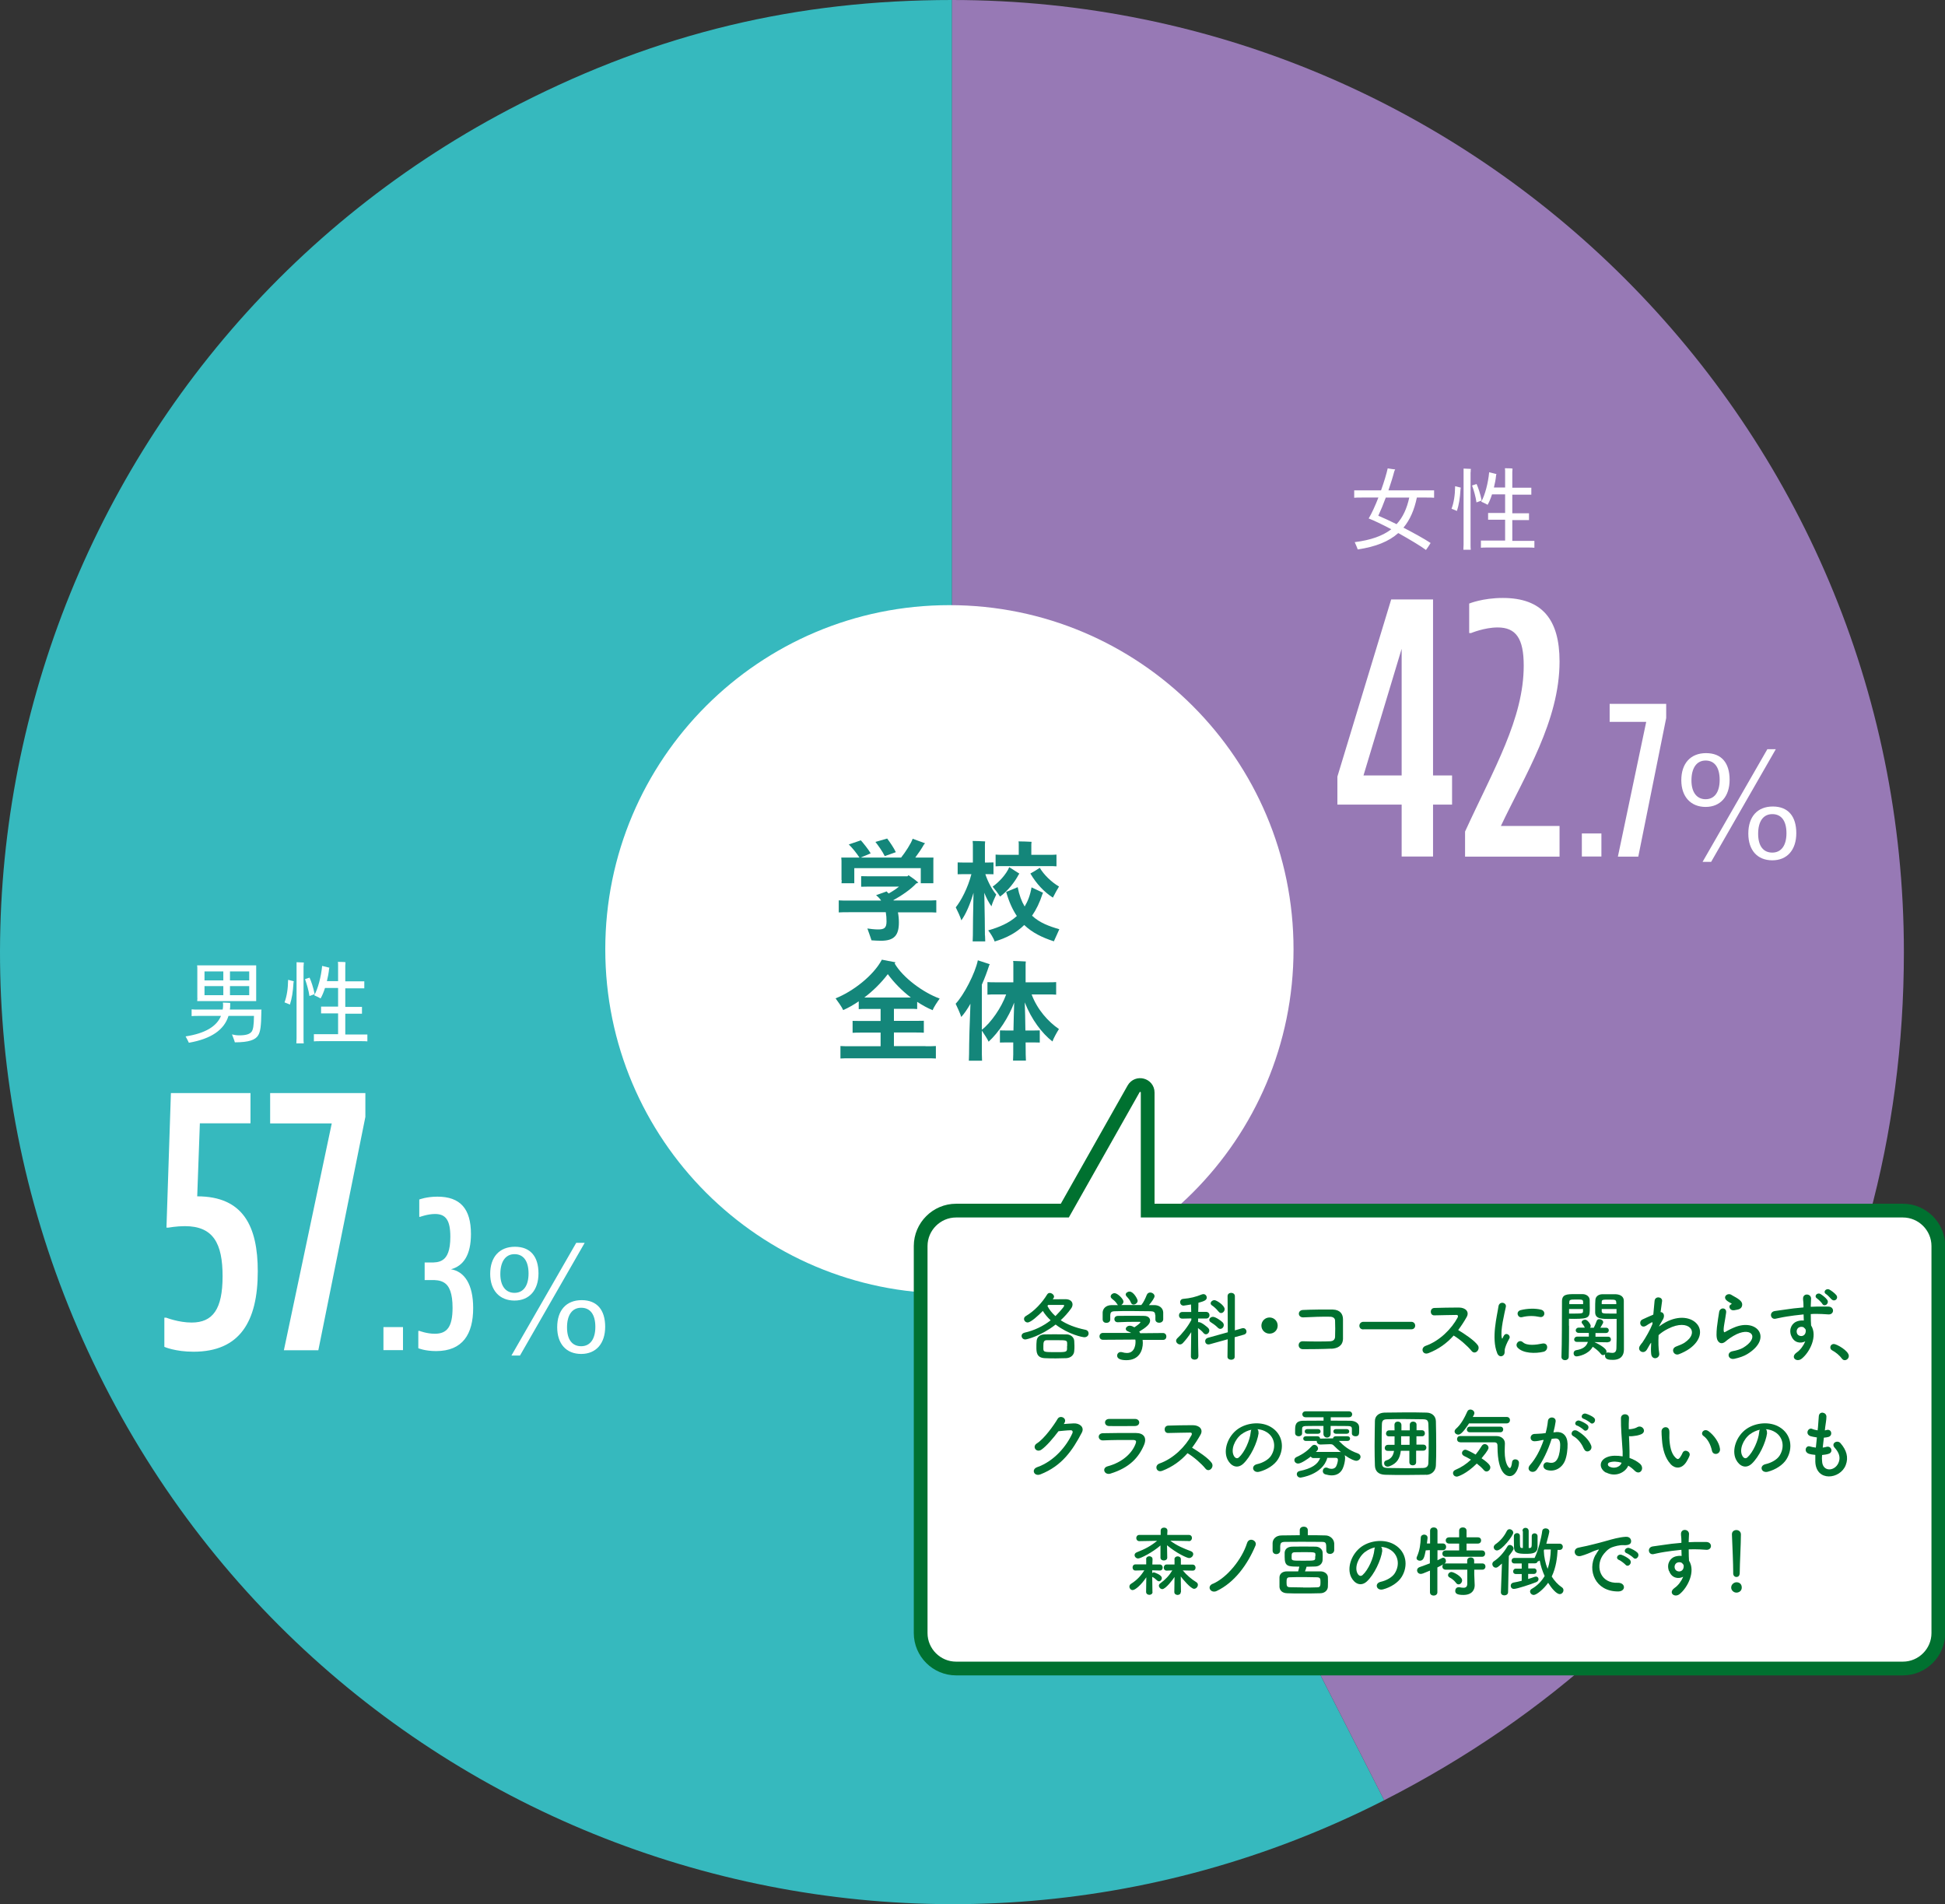<?xml version="1.0" encoding="UTF-8"?><svg xmlns="http://www.w3.org/2000/svg" viewBox="0 0 184.03 180.14"><rect x="0" y="0" width="184.03" height="180.14" fill="#333333" stroke="none"/><defs><style>.d{fill:#f7efe8;}.e{fill:#007130;}.f{fill:#fff;}.g{fill:#9779b5;}.h{fill:#14867a;}.i{fill:#36b9be;}.j{fill:none;stroke:#007130;stroke-width:1.3px;}</style></defs><g id="a"/><g id="b"><g id="c"><g><path class="i" d="M90.08,90.06l40.89,80.25c-44.32,22.58-98.55,4.96-121.13-39.36C-12.75,86.63,4.88,32.4,49.19,9.82,62.31,3.13,75.36,0,90.08,0V90.06Z"/><path class="g" d="M90.08,90.06V0c49.74,0,90.06,40.32,90.06,90.06,0,35.02-17.97,64.35-49.17,80.25l-40.89-80.25Z"/><path class="d" d="M121.31,90.06c0,17.57-14.24,31.81-31.81,31.81s-31.8-14.24-31.8-31.81,14.24-31.8,31.8-31.8,31.81,14.24,31.81,31.8"/><path class="h" d="M88.18,83.26v.81c-.25-.01-.52-.01-.87-.01h-2.91c.09,.38,.15,.8,.15,1.23,0,1.17-.36,1.58-1.42,1.58-.3,0-.72-.02-.97-.03-.04-.15-.19-.54-.29-.81,.24,.03,.7,.08,1.08,.08,.54,0,.78-.1,.78-.89,0-.4-.03-.81-.12-1.17h-3.61c-.35,0-.62,0-.87,.01v-.81c.25,.02,.52,.02,.87,.02h3.3c-.13-.24-.31-.46-.54-.64l.69-.32,.03,.05c.07,.07,.14,.14,.21,.23,.53-.25,1.02-.58,1.43-.93h-3.41c-.21,0-.37,0-.55,.01v-.72c.18,0,.34,0,.55,0h3.93s.05-.06,.08-.09c.15,.09,.44,.31,.69,.53-.04,.02-.1,.04-.17,.06-.53,.61-1.44,1.21-2.21,1.64l.09,.19h3.2c.35,0,.62,0,.87-.02m-8.75-2.06v-1.67c0-.1-.01-.2-.02-.28h5.63c.41-.49,.98-1.37,1.11-1.8l.83,.31s-.09,.08-.11,.11c-.2,.38-.56,.92-.89,1.38h1.91c-.01,.09-.01,.18-.01,.28v1.95h-.83v-1.51h-6.8v1.51h-.84c.01-.07,.02-.17,.02-.28m.82-3.3l.78-.29c.26,.29,.7,.83,.96,1.25-.2,.1-.52,.24-.7,.32-.3-.46-.67-.93-1.03-1.28m3.3,1.12c-.2-.44-.59-1-.86-1.34l.77-.24c.24,.31,.62,.89,.81,1.3-.2,.08-.53,.21-.71,.28"/><path class="h" d="M92.69,86.47c0,.17,.01,.33,.02,.49h-.83c.01-.14,.02-.33,.02-.49,0-.58,.02-3.09,.05-4.77-.36,1.34-.87,2.52-1.38,3.21-.07-.21-.27-.61-.41-.87,.56-.66,1.27-2.11,1.61-3.5h-.97c-.16,0-.3,0-.45,.01v-.8c.16,0,.3,0,.45,0h1.1v-1.84c0-.05-.01-.21-.02-.29,.18,0,.66,.02,.83,.03-.01,.07-.02,.19-.02,.26v1.84h.49c.17,0,.3,0,.46,0v.8c-.15-.01-.29-.01-.46-.01h-.44c.28,.89,.76,1.76,1.14,2.19-.11,.23-.28,.59-.33,.8-.31-.39-.63-1.01-.89-1.75,.02,1.68,.04,4.12,.04,4.69m7.14-.33c-.11,.22-.28,.58-.37,.78-1.16-.34-2.13-.84-2.92-1.69-.77,.81-1.73,1.36-2.92,1.71-.08-.23-.29-.53-.43-.7,1.15-.35,2.13-.84,2.88-1.6-.43-.61-.79-1.38-1.07-2.33,.18-.07,.54-.24,.78-.34,.19,.83,.47,1.5,.81,2.04,.37-.55,.65-1.21,.83-2.02l.79,.38s-.04,.05-.05,.07c-.28,.85-.64,1.57-1.09,2.18,.77,.82,1.74,1.25,2.78,1.52m-5.65-3.47c-.16-.23-.38-.51-.53-.66,.59-.4,1.29-1.17,1.61-1.93l.7,.45s-.05,.06-.07,.1c-.34,.67-1.03,1.58-1.72,2.04m.31-2.87c-.24,0-.43,0-.63,.01v-.77c.2,.02,.39,.02,.63,.02h1.68v-1.13s-.01-.19-.02-.27c.19,0,.68,.02,.87,.04-.01,.06-.02,.18-.02,.24v1.12h1.94c.24,0,.41,0,.61-.02v.77c-.18-.01-.37-.01-.61-.01h-4.45Zm5.2,2.21c-.1,.17-.28,.49-.43,.73-.71-.48-1.51-1.31-2.06-2.22,.13-.07,.44-.27,.65-.4,.42,.71,1.17,1.49,1.83,1.89"/><path class="h" d="M79.29,97.12c-.1-.21-.35-.56-.52-.79,1.63-.67,3.64-2.22,4.51-3.78,.27,.05,.61,.11,.91,.18l-.07,.09c.87,1.42,2.8,2.91,4.41,3.54-.16,.23-.4,.57-.49,.76-1.67-.71-3.33-2.11-4.38-3.59-1.1,1.52-2.79,2.88-4.38,3.59m8.05,3.82c.35,0,.62,0,.87-.02v.84c-.25-.02-.52-.02-.87-.02h-7.25c-.35,0-.62,0-.87,.02v-.84c.25,.02,.52,.02,.87,.02h3.1v-1.65h-2.12c-.27,0-.48,0-.69,.02v-.81c.22,.01,.42,.01,.69,.01h2.12v-1.46h-1.65c-.24,0-.42,0-.62,.02v-.82c.19,.02,.38,.02,.62,.02h4.29c.25,0,.43,0,.62-.02v.82c-.19-.02-.37-.02-.62-.02h-1.78v1.46h2.27c.28,0,.49,0,.69-.01v.81c-.21-.02-.41-.02-.69-.02h-2.27v1.65h3.28Z"/><path class="h" d="M92.39,101.44c0,.18,.01,.36,.02,.53h-.9c.01-.17,.02-.35,.02-.53,0-1.14,.06-3.58,.14-5.23-.35,.62-.72,1.19-1.09,1.59-.08-.21-.29-.6-.43-.85,.84-.9,1.94-2.97,2.24-4.35l.79,.3s-.03,.04-.05,.07c-.22,.69-.46,1.37-.74,1.97v6.5Zm7.39-2.18c-.16,.23-.37,.6-.44,.79-1.12-.78-2.24-2.21-2.93-3.93,.03,.86,.05,2.15,.06,3.27h1.03c.19,0,.32,0,.49-.01v.81c-.17-.01-.3-.01-.49-.01h-1.01c.01,.57,.01,1.05,.01,1.3,0,.17,.01,.35,.02,.5h-.87c.01-.15,.02-.33,.02-.5,0-.26,0-.74,0-1.3h-.91c-.18,0-.32,0-.49,.01v-.81c.17,.01,.31,.01,.49,.01h.92c.01-1.1,.03-2.36,.06-3.22-.54,1.47-1.58,3.03-2.67,3.92-.08-.17-.32-.53-.48-.75,.98-.69,2.11-2.25,2.61-3.64h-1.45c-.29,0-.5,0-.7,.02v-.84c.21,.02,.41,.02,.7,.02h1.91v-1.9c0-.06,0-.21-.02-.29,.19,0,.68,.02,.85,.04-.01,.06-.02,.19-.02,.25v1.9h2.4c.28,0,.5,0,.69-.02v.84c-.2-.02-.41-.02-.69-.02h-1.97c.58,1.54,1.74,2.82,2.87,3.57"/><path class="d" d="M121.65,89.35c0,17.57-14.24,31.81-31.81,31.81s-31.8-14.24-31.8-31.81,14.24-31.8,31.8-31.8,31.81,14.24,31.81,31.8"/><path class="f" d="M122.39,89.81c0,17.98-14.58,32.56-32.56,32.56s-32.56-14.58-32.56-32.56,14.58-32.56,32.56-32.56,32.56,14.58,32.56,32.56"/><path class="f" d="M18.91,106.28l-.25,6.9c4.35,0,5.73,2.83,5.73,7.1,0,4.74-1.7,7.6-6.08,7.6-1.73,0-2.76-.46-2.76-.46v-2.76h.18s1.17,.46,2.4,.46c2.01,0,2.93-1.27,2.93-4.38s-.88-4.74-3.57-4.74c-.78,0-1.56,.14-1.56,.14h-.18l.42-12.73h7.53v2.86h-4.81Z"/><polygon class="f" points="25.56 106.28 25.56 103.41 34.57 103.41 34.57 105.67 30.12 127.74 26.86 127.74 31.39 106.28 25.56 106.28"/><rect class="f" x="36.28" y="125.55" width="1.85" height="2.18"/><path class="f" d="M40.17,119.44h.55c.38,0,.82,0,1.18-.25,.4-.27,.71-.86,.71-2.18,0-1.59-.44-2.16-1.45-2.16-.69,0-1.41,.27-1.41,.27h-.08v-1.64s.67-.27,1.72-.27c2.16,0,3.17,1.15,3.17,3.53,0,1.99-.71,3.02-1.89,3.34,1.28,.21,2.1,1.43,2.1,3.67,0,2.46-.99,4.07-3.51,4.07-1.05,0-1.68-.27-1.68-.27v-1.64h.11s.69,.27,1.45,.27c1.16,0,1.68-.65,1.68-2.46,0-1.34-.29-2.08-.82-2.39-.38-.23-.84-.23-1.13-.23h-.69v-1.66Z"/><path class="f" d="M50.95,120.47c0,1.59-.87,2.57-2.27,2.57s-2.3-.95-2.3-2.53,.87-2.56,2.34-2.56,2.23,.93,2.23,2.52m-3.61,.07c0,1.11,.5,1.77,1.34,1.77s1.33-.67,1.33-1.83-.47-1.83-1.33-1.83-1.34,.72-1.34,1.88m7.18-2.95h.8l-6.12,10.66h-.81l6.13-10.66Zm-1.8,7.98c0-1.6,.86-2.56,2.32-2.56s2.22,.94,2.22,2.52-.86,2.57-2.27,2.57-2.27-.95-2.27-2.53m3.61-.03c0-1.17-.48-1.81-1.34-1.81s-1.34,.69-1.34,1.86,.5,1.78,1.34,1.78,1.34-.67,1.34-1.83"/><path class="f" d="M24.73,95.72c-.02,1.38-.09,1.89-.31,2.24-.26,.42-.88,.65-2.2,.65-.03-.14-.18-.51-.27-.75,.19,.05,.43,.09,.69,.09,.65,0,.99-.12,1.17-.35,.14-.21,.21-.55,.22-1.49h-2.41c-.41,1.32-1.63,2.17-3.75,2.54-.07-.15-.21-.44-.31-.6,1.87-.29,2.94-.95,3.35-1.94h-2.16c-.25,0-.44,0-.62,.02v-.64c.18,.02,.37,.02,.62,.02h2.32c.03-.15,.04-.3,.04-.45,0-.07-.02-.17-.02-.21,.21,0,.53,.02,.69,.03,0,.02,0,.1,0,.16,0,.16,0,.32-.03,.47h2.99c0,.06-.02,.16-.02,.22m-6.05-1.32v-2.78c0-.1,0-.21-.02-.3h5.59c0,.1,0,.2,0,.3v3.08h-5.58c0-.09,.02-.19,.02-.3m.67-1.66h1.78v-.85h-1.78v.85Zm1.78,.54h-1.78v.86h1.78v-.86Zm.63-.54h1.82v-.85h-1.82v.85Zm1.82,.54h-1.82v.86h1.82v-.86Z"/><path class="f" d="M27.28,92.7l.51,.13s0,.09-.02,.14c-.05,.87-.15,1.48-.34,2.07-.09-.04-.34-.15-.51-.21,.21-.55,.33-1.27,.34-2.12m1.46-1.33v6.83c0,.17,0,.34,.02,.5h-.7c.01-.15,.02-.33,.02-.5v-6.83c0-.1,0-.25,0-.35,.14,0,.55,.02,.69,.03-.02,.09-.02,.23-.02,.32m1.04,2.67l-.49,.18c-.07-.52-.28-1.22-.42-1.6l.43-.14c.15,.33,.36,.93,.48,1.56m4.99,3.79v.68c-.17-.02-.33-.02-.56-.02h-3.95c-.22,0-.39,0-.55,.02v-.68c.16,0,.33,0,.55,0h1.74v-1.97h-1.16c-.17,0-.31,0-.45,0v-.64c.15,0,.28,0,.45,0h1.16v-1.76h-1.24c-.13,.41-.28,.76-.42,.99-.11-.08-.4-.21-.6-.3,.35-.59,.66-1.78,.75-2.78l.69,.17s-.03,.07-.03,.09c-.04,.42-.12,.82-.21,1.18h1.06v-1.48c0-.08,0-.26-.02-.34,.15,0,.57,0,.72,.03,0,.09-.02,.23-.02,.33v1.48h1.34c.17,0,.32,0,.46,0v.66c-.15,0-.29,0-.46,0h-1.34v1.76h1.13c.17,0,.31,0,.45,0v.64c-.15,0-.28,0-.45,0h-1.13v1.97h1.53c.22,0,.38,0,.56,0"/><path class="f" d="M135.59,76.12v4.91h-2.97v-4.91h-6.08v-2.65l5.09-16.76h3.96v16.65h1.8v2.76h-1.8Zm-2.97-2.76v-11.98l-3.61,11.98h3.61Z"/><path class="f" d="M147.57,81.04h-8.95v-2.37c2.72-5.94,5.55-10.68,5.55-15.7,0-2.58-.74-3.61-2.47-3.61-1.24,0-2.51,.53-2.51,.53h-.18v-2.79s1.27-.53,3.18-.53c3.71,0,5.37,2.02,5.37,6.01,0,5.62-3.29,10.78-5.55,15.56h5.55v2.9Z"/><rect class="f" x="149.67" y="78.85" width="1.85" height="2.18"/><polygon class="f" points="152.3 68.29 152.3 66.59 157.65 66.59 157.65 67.93 155.01 81.04 153.08 81.04 155.76 68.29 152.3 68.29"/><path class="f" d="M163.65,73.77c0,1.59-.88,2.57-2.27,2.57s-2.3-.95-2.3-2.53,.87-2.56,2.34-2.56,2.23,.93,2.23,2.52m-3.61,.07c0,1.11,.5,1.77,1.34,1.77s1.33-.67,1.33-1.83-.47-1.83-1.33-1.83-1.34,.72-1.34,1.88m7.18-2.95h.8l-6.12,10.66h-.81l6.13-10.66Zm-1.8,7.98c0-1.6,.86-2.56,2.32-2.56s2.22,.94,2.22,2.52-.86,2.57-2.27,2.57-2.27-.95-2.27-2.53m3.61-.03c0-1.17-.48-1.81-1.34-1.81s-1.34,.69-1.34,1.86,.5,1.78,1.34,1.78,1.34-.67,1.34-1.83"/><path class="f" d="M134.06,47.07c-.24,1.15-.64,2.1-1.27,2.85,1,.52,2,1.07,2.57,1.45-.12,.2-.33,.52-.44,.66-.46-.35-1.53-.99-2.62-1.6-.88,.79-2.13,1.3-3.84,1.55-.04-.15-.19-.48-.28-.69,1.52-.19,2.64-.59,3.46-1.22-.85-.45-1.66-.84-2.14-1.02,.3-.5,.63-1.23,.92-1.98h-1.55c-.31,0-.53,0-.74,.02v-.7c.21,0,.43,0,.74,0h1.8c.3-.83,.53-1.62,.63-2.08,.22,.04,.57,.09,.71,.1-.03,.04-.06,.12-.09,.19-.13,.51-.33,1.14-.55,1.79h3.58c.31,0,.52,0,.74,0v.7c-.21-.02-.43-.02-.74-.02h-.88Zm-.72,0h-2.22c-.23,.63-.49,1.25-.71,1.72,.46,.19,1.08,.48,1.73,.8,.6-.65,.98-1.49,1.2-2.52"/><path class="f" d="M137.7,46l.51,.13s0,.09-.02,.14c-.05,.87-.15,1.48-.34,2.07-.09-.04-.34-.15-.51-.21,.21-.55,.33-1.27,.34-2.12m1.46-1.33v6.83c0,.17,0,.34,.02,.5h-.7c0-.15,.02-.33,.02-.5v-6.83c0-.1,0-.25,0-.35,.15,0,.55,.02,.69,.03-.02,.09-.02,.23-.02,.32m1.04,2.67l-.49,.18c-.07-.52-.27-1.22-.42-1.6l.43-.14c.15,.33,.36,.93,.48,1.56m4.99,3.79v.68c-.17-.02-.33-.02-.56-.02h-3.95c-.22,0-.39,0-.55,.02v-.68c.16,0,.33,0,.55,0h1.74v-1.97h-1.16c-.17,0-.31,0-.45,0v-.64c.15,0,.28,0,.45,0h1.16v-1.76h-1.24c-.13,.41-.28,.76-.42,.99-.11-.08-.4-.21-.6-.3,.35-.59,.66-1.78,.75-2.78l.69,.17s-.02,.07-.03,.09c-.04,.42-.12,.82-.21,1.18h1.06v-1.48c0-.08,0-.26-.02-.34,.15,0,.57,0,.72,.03-.01,.09-.02,.23-.02,.33v1.48h1.34c.17,0,.32,0,.46,0v.66c-.15,0-.29,0-.46,0h-1.34v1.76h1.13c.17,0,.31,0,.45,0v.64c-.15,0-.28,0-.45,0h-1.13v1.97h1.53c.22,0,.39,0,.56,0"/><path class="h" d="M88.59,85.19v1.14c-.25-.02-.58-.02-.97-.02h-2.66c.06,.31,.09,.63,.09,.96,0,1.22-.45,1.73-1.69,1.73-.26,0-.66-.02-.9-.04-.05-.17-.26-.74-.39-1.12,.25,.04,.7,.09,.99,.09,.58,0,.82-.11,.82-.76,0-.3-.02-.59-.07-.87h-3.47c-.4,0-.72,0-.98,.02v-1.14c.26,.02,.58,.02,.98,.02h3.03c-.12-.19-.28-.35-.48-.51l1.01-.36,.03,.05c.05,.05,.1,.1,.15,.15,.35-.19,.68-.41,.98-.65h-3.01c-.22,0-.39,0-.57,.01v-1c.18,.01,.35,.01,.57,.01h3.81l.1-.1c.21,.14,.61,.41,.93,.7-.05,.03-.11,.05-.2,.08-.52,.57-1.4,1.16-2.16,1.58,0,.01,.01,.02,.02,.03h3.05c.39,0,.72,0,.97-.02m-8.95-1.91v-1.82c0-.11-.01-.22-.02-.31h1.72c-.3-.45-.66-.9-1.01-1.24l1.14-.39c.23,.26,.7,.83,.93,1.23-.26,.11-.67,.29-.95,.4h3.83c.4-.5,.96-1.36,1.09-1.78l1.18,.43s-.11,.1-.13,.15c-.19,.34-.5,.8-.8,1.2h1.72c-.01,.1-.01,.2-.01,.31v2.12h-1.19v-1.43h-6.29v1.43h-1.21c.01-.07,.02-.19,.02-.3m4.07-2.27c-.2-.42-.62-1.01-.88-1.34l1.11-.32c.23,.3,.65,.91,.82,1.29-.29,.1-.77,.28-1.04,.37"/><path class="h" d="M93.2,88.49c0,.2,.01,.4,.02,.57h-1.19c.01-.17,.02-.37,.02-.57,0-.49,.02-2.45,.06-4.03-.32,1.1-.73,2.03-1.15,2.61-.09-.31-.35-.88-.53-1.23,.49-.6,1.15-1.84,1.48-3.14h-.8c-.17,0-.34,0-.5,.01v-1.12c.16,.01,.32,.01,.5,.01h.94v-1.73c0-.07-.01-.23-.02-.31,.25,0,.93,.02,1.18,.04-.01,.08-.02,.2-.02,.27v1.73h.31c.19,0,.34,0,.5-.01v1.12c-.14-.01-.31-.01-.5-.01h-.27c.26,.8,.7,1.55,1.03,1.93-.15,.31-.38,.82-.45,1.11-.24-.32-.48-.77-.68-1.28,.04,1.58,.06,3.56,.06,4.05m6.51,.54c-1.1-.36-2.03-.81-2.79-1.54-.74,.73-1.68,1.23-2.8,1.56-.11-.34-.41-.8-.61-1.05,1.08-.31,2-.71,2.71-1.36-.4-.6-.74-1.33-1.01-2.28,.25-.09,.78-.32,1.09-.45,.14,.74,.37,1.35,.66,1.83,.3-.5,.53-1.09,.65-1.81l1.09,.51s-.04,.07-.05,.1c-.26,.81-.59,1.49-.99,2.07,.71,.67,1.61,1,2.58,1.28-.15,.32-.39,.85-.51,1.13m-4.23-7l.96,.61-.08,.11c-.34,.66-1.03,1.55-1.75,2.06-.19-.31-.51-.71-.7-.94,.58-.41,1.28-1.14,1.57-1.84m-.59-.1c-.28,0-.51,0-.7,.02v-1.11c.2,.02,.43,.02,.7,.02h1.49v-1c0-.06,0-.19-.02-.27,.27,0,.97,.02,1.23,.04-.01,.06-.02,.17-.02,.24v.99h1.7c.27,0,.48,0,.68-.02v1.11c-.2-.02-.41-.02-.68-.02h-4.38Zm5.3,1.93c-.15,.23-.39,.68-.58,1.05-.81-.52-1.55-1.29-2.13-2.28,.18-.09,.62-.36,.89-.54,.38,.65,1.11,1.36,1.82,1.77"/><path class="h" d="M87.57,98.98c.4,0,.71,0,.98-.02v1.18c-.27-.02-.58-.02-.98-.02h-7.07c-.4,0-.71,0-.98,.02v-1.18c.27,.02,.58,.02,.98,.02h2.82v-1.29h-1.87c-.31,0-.56,0-.78,.02v-1.13c.22,.01,.47,.01,.78,.01h1.87v-1.14h-1.4c-.26,0-.48,0-.67,.02v-.74c-.48,.33-.97,.61-1.47,.83-.13-.3-.5-.81-.72-1.11,1.61-.64,3.57-2.13,4.38-3.66,.41,.08,.86,.16,1.29,.25-.02,.03-.06,.07-.08,.11,.78,1.34,2.69,2.75,4.26,3.32-.23,.32-.57,.83-.67,1.1-.5-.21-.98-.48-1.46-.79v.68c-.2-.02-.41-.02-.68-.02h-1.52v1.14h2.06c.31,0,.56,0,.77-.01v1.13c-.21-.02-.45-.02-.77-.02h-2.06v1.29h2.99Zm-5.64-4.61h4.25c-.84-.64-1.59-1.41-2.18-2.21-.62,.82-1.39,1.58-2.22,2.21h.16Z"/><path class="h" d="M100.19,97.36c-.21,.33-.52,.89-.61,1.17-.99-.77-1.98-2.07-2.62-3.7,.03,.78,.05,1.76,.06,2.66h.83c.2,0,.36,0,.53-.01v1.15c-.17-.01-.33-.01-.53-.01h-.81c.01,.51,.01,.91,.01,1.14,0,.2,.01,.42,.02,.58h-1.22c.01-.16,.02-.38,.02-.58,0-.23,0-.63,0-1.14h-.72c-.2,0-.37,0-.54,.01v-1.15c.17,.01,.34,.01,.54,.01h.74c.02-.89,.04-1.86,.07-2.64-.53,1.41-1.46,2.82-2.42,3.7-.1-.24-.42-.72-.64-1.05v2.21c0,.23,.01,.46,.02,.64h-1.25c.01-.19,.02-.41,.02-.64,0-1.03,.06-3.12,.13-4.75-.29,.51-.59,.95-.87,1.25-.1-.33-.36-.9-.53-1.25,.77-.81,1.85-2.88,2.1-4.11l1.13,.37-.05,.09c-.21,.64-.44,1.26-.7,1.84v4.27c.85-.65,1.85-2.08,2.3-3.34h-.99c-.31,0-.57,0-.78,.02v-1.19c.21,.02,.47,.02,.78,.02h1.67v-1.72c0-.07,0-.21-.02-.3,.27,.01,.96,.03,1.2,.05-.01,.07-.02,.19-.02,.25v1.72h2.12c.31,0,.56,0,.77-.02v1.19c-.21-.02-.46-.02-.77-.02h-1.55c.54,1.44,1.57,2.58,2.58,3.27"/><path class="f" d="M180.04,157.85H90.46c-1.84,0-3.35-1.51-3.35-3.35v-36.62c0-1.84,1.51-3.35,3.35-3.35h10.29l6.51-11.52c.36-.63,1.33-.38,1.33,.35v11.17h71.46c1.84,0,3.35,1.51,3.35,3.35v36.62c0,1.84-1.51,3.35-3.35,3.35"/><path class="j" d="M180.04,157.85H90.46c-1.84,0-3.35-1.51-3.35-3.35v-36.62c0-1.84,1.51-3.35,3.35-3.35h10.29l6.51-11.52c.36-.63,1.33-.38,1.33,.35v11.17h71.46c1.84,0,3.35,1.51,3.35,3.35v36.62c0,1.84-1.51,3.35-3.35,3.35Z"/><path class="e" d="M99.62,122.92c.4,0,.85-.01,1.19-.01,.45,0,.67,.23,.67,.5,0,.13-.05,.27-.15,.4-.27,.38-.6,.75-.97,1.09,.6,.4,1.39,.71,2.32,.9,.22,.04,.32,.19,.32,.35,0,.18-.14,.36-.4,.36-.17,0-1.47-.25-2.72-1.2-1.38,1.08-2.73,1.41-2.87,1.41-.22,0-.35-.17-.35-.34,0-.13,.08-.25,.27-.3,.93-.21,1.76-.61,2.48-1.17-.31-.29-.56-.59-.74-.89-.42,.43-1.13,1.09-1.44,1.09-.19,0-.34-.16-.34-.33,0-.1,.05-.21,.18-.28,.82-.48,1.54-1.27,2.01-2.04,.06-.09,.14-.14,.24-.14,.19,0,.41,.17,.41,.35,0,.05-.02,.1-.05,.14l-.06,.09Zm1.26,5.57c-.33,.01-.65,.02-.97,.02-.35,0-.7,0-1.06-.02-.78-.04-.79-.58-.79-1.05,0-.19,0-.38,.02-.54,.01-.32,.22-.65,.76-.66,.28,0,.59-.01,.91-.01,.39,0,.79,0,1.16,.01,.42,0,.71,.3,.73,.61,0,.14,.02,.31,.02,.48s0,.33-.02,.47c-.01,.36-.3,.67-.76,.69m.09-1.14c0-.1,0-.2,0-.29-.01-.27-.13-.27-.99-.27-.32,0-.64,0-.94,0-.3,0-.32,.22-.32,.55,0,.1,0,.2,0,.29,.02,.28,.11,.29,1.17,.29,.88,0,1.06,0,1.07-.29,0-.09,0-.19,0-.29m-1.86-3.8c.17,.34,.42,.67,.76,.97,.12-.12,.83-.85,.83-.99,0-.04-.04-.07-.09-.07-.15,0-.37,0-.61,0s-.53,0-.81,0l-.07,.09Z"/><path class="e" d="M108.11,126.73c.01,.1,.02,.21,.02,.32,0,.65-.3,1.63-1.56,1.63-.56,0-.87-.15-.87-.43,0-.18,.14-.34,.34-.34,.04,0,.07,0,.11,.01,.16,.05,.33,.08,.48,.08,.81,0,.81-.97,.81-1.03,0-.09,0-.17-.02-.24l-3.06,.02c-.22,0-.33-.16-.33-.32,0-.17,.12-.33,.33-.33h2.67c-.09-.04-.18-.1-.29-.14-.15-.05-.22-.14-.22-.24,0-.15,.17-.3,.38-.3,.16,0,.31,.08,.43,.15,.19-.12,.57-.39,.57-.48,0-.03-.03-.04-.08-.04-.08,0-.21,0-.38,0-.46,0-1.16,.01-1.67,.04h-.01c-.22,0-.32-.15-.32-.3s.11-.3,.33-.3c.31-.01,.7-.01,1.08-.01,.53,0,1.05,0,1.39,.01,.41,0,.58,.22,.58,.44,0,.35-.38,.65-1.03,1.05,.04,.05,.07,.1,.1,.15l2.15-.02c.21,0,.32,.17,.32,.33s-.1,.32-.31,.32h-1.93Zm1.19-2.32c0-.3-.16-.35-.45-.36-.58,0-1.23-.02-1.86-.02-.51,0-1.02,0-1.46,.02-.4,0-.46,.11-.48,.36v.42h0c0,.21-.18,.32-.37,.32-.17,0-.34-.1-.35-.32,0-.09,0-.2,0-.32,0-.12,0-.25,0-.35,.02-.34,.28-.68,.84-.69h.61s-.07-.07-.09-.11c-.15-.25-.31-.35-.51-.52-.06-.06-.09-.12-.09-.19,0-.16,.18-.31,.37-.31,.28,0,.84,.55,.84,.8,0,.13-.09,.25-.21,.32,.64,0,1.26,0,1.9,0,.21-.24,.4-.66,.51-.95,.07-.17,.2-.23,.33-.23,.2,0,.41,.15,.41,.35,0,.14-.23,.49-.53,.84,.17,0,.34,0,.51,0,.43,0,.82,.24,.84,.69,0,.1,0,.25,0,.39,0,.1,0,.2,0,.27-.01,.21-.2,.32-.38,.32s-.36-.1-.36-.3h0v-.41Zm-2.04-.99c-.1,0-.2-.05-.25-.17-.1-.27-.26-.43-.43-.62-.04-.05-.07-.11-.07-.16,0-.15,.18-.28,.37-.28,.37,0,.76,.71,.76,.87,0,.2-.21,.36-.4,.36"/><path class="e" d="M113.38,128.33c0,.2-.17,.3-.35,.3s-.35-.1-.35-.3h0l.03-2.3c-.24,.39-.53,.75-.79,1.03-.09,.09-.18,.13-.27,.13-.19,0-.37-.17-.37-.34,0-.09,.04-.17,.12-.25,.39-.35,.97-1.05,1.32-1.72v-.15l-.85,.02h0c-.22,0-.32-.15-.32-.31s.11-.32,.32-.32h.84l-.02-.71c-.14,.02-.62,.11-.7,.11-.22,0-.33-.17-.33-.33,0-.15,.09-.29,.29-.31,.68-.06,1.17-.18,1.79-.43,.04-.01,.08-.02,.12-.02,.19,0,.32,.16,.32,.33,0,.25-.28,.35-.79,.49,0,.15,0,.48-.02,.86h.74c.22,0,.33,.16,.33,.32s-.11,.31-.32,.31h-.76v.34s.05,0,.07,0c.27,0,.86,.52,.89,.56,.07,.08,.1,.16,.1,.24,0,.18-.15,.35-.32,.35-.08,0-.16-.04-.23-.12-.12-.16-.34-.34-.52-.47,0,1.09,.04,2.67,.04,2.67h0Zm2.79-1.63l-1.73,.48s-.08,.01-.11,.01c-.19,0-.3-.15-.3-.31,0-.13,.08-.26,.24-.31l1.9-.53-.02-3.42c0-.21,.17-.31,.34-.31s.35,.11,.35,.31v3.24l.69-.2s.07-.01,.1-.01c.19,0,.31,.17,.31,.32,0,.12-.07,.25-.23,.29l-.89,.25v1.85c.01,.19-.16,.28-.33,.28s-.35-.09-.35-.28l.02-1.66Zm-.95-1.1c-.21-.22-.5-.41-.66-.51-.1-.06-.14-.14-.14-.22,0-.14,.14-.29,.35-.29,.25,0,.77,.38,.9,.51,.09,.09,.12,.18,.12,.27,0,.19-.15,.36-.33,.36-.08,0-.16-.04-.24-.12m.06-1.53c-.18-.24-.45-.47-.62-.58-.08-.06-.11-.12-.11-.19,0-.15,.17-.3,.36-.3s.96,.49,.96,.85c0,.2-.16,.37-.33,.37-.09,0-.17-.04-.25-.15"/><path class="e" d="M120.12,126.17c-.43,0-.77-.34-.77-.76s.34-.77,.77-.77,.77,.34,.77,.77-.34,.76-.77,.76"/><path class="e" d="M125.98,127.59c-.77,.04-1.96,.05-2.7,.05-.54,0-.54-.77,0-.75,.77,.03,2.09,.03,2.62,0,.22-.02,.4-.14,.42-.4,.02-.43,.02-1.17,0-1.54,0-.24-.18-.37-.46-.38-.63-.02-1.78,.02-2.53,.06-.56,.03-.59-.68-.04-.7,.79-.04,2.09-.05,2.81-.04,.71,.02,.97,.44,.97,.92,0,.44,0,1.2,0,1.85-.02,.69-.55,.91-1.1,.94"/><path class="e" d="M129,125.77c-.26,0-.38-.17-.38-.35s.14-.37,.38-.37h4.53c.24,0,.37,.18,.37,.36s-.12,.35-.37,.35h-4.53Z"/><path class="e" d="M135.13,128.02c-.53,.2-.77-.51-.23-.7,1.31-.46,2.45-1.61,3.02-2.68,.06-.12,.04-.24-.12-.24-.45,0-1.45,.03-2.09,.04-.43,.02-.46-.68,0-.7,.53-.02,1.59-.04,2.32-.04,.65,0,1.02,.41,.74,.9-.24,.43-.51,.84-.8,1.23,.6,.36,1.52,.97,1.85,1.43,.29,.4-.25,.97-.59,.54-.35-.44-1.1-1.1-1.69-1.45-.63,.71-1.41,1.29-2.4,1.67"/><path class="e" d="M141.66,128.01c-.58-1.42,0-3.56,.12-4.42,.08-.53,.78-.38,.7,.04-.12,.58-.55,2.28-.38,2.95,.02,.09,.05,.07,.08,0,.01-.04,.09-.18,.12-.23,.22-.35,.67,0,.51,.28-.27,.47-.38,.8-.43,1.01-.04,.2,.04,.42-.14,.58-.18,.16-.45,.13-.59-.22m1.94-.51c-.3-.32,.14-.84,.51-.5,.39,.35,1.26,.24,1.82,.12,.58-.12,.62,.64,.14,.77-.77,.19-1.96,.17-2.47-.39m.41-2.88c-.4,.1-.63-.54-.1-.67,.64-.16,1.39-.17,1.9-.04,.51,.12,.37,.8-.12,.69-.52-.11-1.07-.13-1.67,.02"/><path class="e" d="M148.46,125.43c0,.81,0,1.9-.03,2.93,0,.21-.18,.32-.35,.32s-.34-.11-.34-.3h0c.05-1.35,.04-3.74,.05-5.26,0-.67,.44-.69,1.24-.69,.29,0,.58,0,.72,0,.37,.01,.65,.24,.66,.55,0,.25,.01,.5,.01,.74,0,.89,0,1.05-1.47,1.05-.19,0-.38,0-.5-.01v.66Zm1.33-2.05c0-.08,0-.15,0-.22-.01-.21-.09-.22-.65-.22-.6,0-.65,.02-.66,.28,0,.05,0,.1,0,.16h1.33Zm-1.33,.46v.43c.11,0,.32,0,.55,0,.71,0,.77-.03,.77-.22,0-.06,0-.14,0-.21h-1.33Zm3.65,3.15l-1.26-.02s.04,0,.05,.02c.06,.02,1.1,.51,1.1,.86,0,.05,0,.09-.03,.14,.04-.02,.08-.04,.14-.04,.01,0,.04,0,.06,0,.14,.02,.27,.04,.38,.04,.22,0,.38-.09,.39-.44,0-.29,.02-.62,.02-.96,0-.52,0-1.07,0-1.52v-.3c-.13,0-.33,.01-.53,.01-.91,0-1.48,0-1.5-.61,0-.14,0-.29,0-.44,0-.25,0-.5,.02-.74,.01-.32,.28-.54,.65-.55,.14,0,.45,0,.74,0,.22,0,.42,0,.54,0,.54,.03,.76,.3,.76,.62v.53c0,1.08,.01,2.27,.01,3.19,0,.35,0,.65,0,.9,0,.52-.26,.97-1.05,.97-.37,0-.74-.03-.74-.4,0-.04,0-.08,.01-.12-.06,.04-.13,.07-.19,.07-.08,0-.15-.03-.21-.11-.21-.28-.51-.5-.77-.68-.4,.74-1.37,.91-1.53,.91-.19,0-.28-.14-.28-.29,0-.13,.07-.26,.22-.29,.66-.11,.99-.35,1.13-.79h-1.01c-.2,.01-.29-.11-.29-.23,0-.13,.11-.27,.3-.27h1.09c0-.11,0-.23,0-.35h-.95c-.19,0-.29-.12-.29-.24s.1-.26,.29-.26h.57c-.1-.22-.2-.33-.26-.4-.03-.04-.04-.08-.04-.11,0-.14,.17-.24,.33-.24,.24,0,.53,.45,.53,.59,0,.06-.02,.12-.06,.17h.35c.09-.18,.16-.34,.28-.66,.04-.11,.14-.15,.24-.15,.17,0,.37,.12,.37,.28,0,.07-.02,.12-.27,.53h.53c.19,0,.27,.12,.27,.25,0,.12-.09,.25-.27,.25h-.99c0,.12,0,.24,0,.35h1.19c.19,0,.27,.13,.27,.26s-.09,.25-.27,.25h0Zm.82-3.61c0-.43-.03-.43-.69-.43-.6,0-.68,0-.69,.22,0,.07,0,.14,0,.21h1.39Zm.02,.46h-1.4c0,.07,0,.15,0,.21,0,.22,.17,.22,.81,.22,.24,0,.48,0,.59,0v-.43Z"/><path class="e" d="M156.17,127.08c-.1,.17-.21,.36-.34,.59-.3,.52-.98,.11-.66-.36,.09-.15,.16-.22,.22-.29,.33-.49,.74-1.2,.96-1.76v-.17s-.04,0-.08,.02c-.19,.09-.35,.2-.52,.31-.52,.32-.76-.4-.35-.59,.27-.12,.66-.31,1.03-.46,.05-.53,.09-.98,.12-1.29,.04-.51,.77-.4,.71,.02-.04,.26-.09,.61-.14,1.03,.28,0,.48,.35,.15,.82-.04,.05-.14,.25-.29,.51v.03c.21-.16,.42-.29,.62-.4,1.29-.69,2.43-.45,2.95,.15,.53,.59,.4,1.57-.69,2.35-.26,.19-.69,.41-1.02,.53-.48,.17-.81-.53-.23-.74,.33-.12,.58-.23,.77-.35,.77-.51,.85-1.08,.53-1.41-.32-.33-1.07-.43-2.07,.08-.38,.19-.66,.38-.91,.61-.03,.65-.02,1.26,.06,1.72,.04,.26-.14,.43-.33,.46-.19,.03-.4-.09-.43-.4-.03-.27-.03-.64,0-1.07l-.04,.07Z"/><path class="e" d="M164.09,128.55c-.58,.12-.77-.6-.16-.72,.38-.07,.74-.18,.97-.31,.79-.46,1.01-.96,.86-1.25-.15-.29-.68-.4-1.44-.05-.43,.2-.88,.54-.97,.62-.43,.41-.71,.21-.84-.04-.13-.25-.11-.7-.06-1.23,.06-.53,.15-1.08,.21-1.45,.07-.46,.73-.45,.66,.07-.04,.3-.11,.71-.17,1.05-.06,.35-.09,.62-.04,.75,.02,.06,.06,.06,.12,.02,.15-.08,.48-.27,.82-.41,2.18-.95,3.72,1,1.28,2.5-.3,.19-.76,.35-1.23,.45m-.03-4.6c-.35,.09-.61-.38-.3-.54,.04-.02,.11-.06,.06-.09-.15-.09-.4-.21-.51-.34-.31-.34,.17-.72,.53-.46,.13,.09,.38,.2,.58,.34,.21,.14,.4,.31,.41,.53,.01,.21-.09,.45-.46,.51-.09,.01-.19,.04-.31,.06"/><path class="e" d="M169.47,126.36c-.25-.7,.14-1.22,.58-1.36,.21-.07,.43-.09,.62-.07,0-.16-.01-.38-.02-.58-.61,.06-1.21,.14-1.58,.2-.52,.08-.86,.17-1.08,.21-.48,.09-.63-.64-.06-.73,.29-.05,.76-.1,1.06-.15,.36-.06,1.01-.14,1.65-.19v-.13c0-.45-.04-.48-.04-.71,0-.53,.73-.48,.76-.02,0,.17-.02,.5-.03,.69,0,.04,0,.07,0,.11,.21-.01,.4-.02,.56-.02,.35,0,.61,0,1.1,0,.61,.01,.58,.78,0,.74-.51-.04-.69-.04-1.13-.05-.17,0-.34,0-.53,.02,0,.23,.01,.45,.01,.66,0,.1,.02,.25,.02,.41,.64,1.01-.12,2.54-.89,3.15-.48,.38-1.11-.13-.48-.58,.35-.24,.65-.65,.82-1.06-.48,.25-1.1,.11-1.33-.54m1.21-.76c-.1-.09-.31-.1-.46-.03-.17,.08-.29,.3-.21,.55,.13,.39,.76,.39,.83-.12,.02-.15,0-.22-.04-.27-.04-.04-.07-.09-.12-.12m1.74-2.25c-.07-.13-.38-.43-.51-.52-.33-.22,.02-.6,.33-.42,.17,.1,.51,.36,.64,.56,.22,.35-.27,.7-.46,.38m.88-.42c-.12-.12-.39-.43-.53-.51-.34-.2,0-.59,.31-.43,.18,.09,.52,.35,.66,.53,.24,.34-.18,.66-.44,.4"/><path class="e" d="M174.26,128.52c-.18-.27-.58-.6-.89-.76-.14-.07-.19-.18-.19-.29,0-.17,.13-.32,.34-.32,.25,0,1.41,.64,1.41,1.13,0,.23-.19,.4-.39,.4-.1,0-.2-.05-.27-.16"/><path class="e" d="M100.64,134.72c.31-.02,.66-.05,.95-.06,.56-.03,1.04,.36,.77,.87-.88,1.68-1.88,3.15-3.91,3.95-.61,.24-.91-.47-.31-.68,1.6-.56,2.79-2,3.33-3.22,.06-.14,0-.28-.17-.27-.3,0-.83,.06-1.15,.09-.49,.65-1.13,1.41-1.62,1.75-.48,.32-.91-.3-.42-.6,.69-.43,1.63-1.75,1.96-2.32,.24-.4,.96-.06,.62,.43l-.05,.07Z"/><path class="e" d="M105.08,139.41c-.59,.18-.86-.53-.28-.69,1.42-.38,2.34-1.26,2.66-2.17,.07-.2,.04-.31-.24-.32-.74-.01-2.08,0-2.85,.04-.51,.02-.58-.66-.02-.68,.93-.02,2.14-.03,3.12-.02,.72,0,1.07,.41,.78,1.12-.51,1.21-1.39,2.17-3.18,2.72m2.3-4.5c-.68,0-1.67,.02-2.45,0-.48-.01-.51-.68,.05-.67,.69,0,1.7,0,2.43,0,.24,0,.39,.16,.39,.33s-.12,.34-.42,.34"/><path class="e" d="M109.95,139.15c-.53,.2-.77-.51-.23-.7,1.31-.46,2.45-1.61,3.02-2.68,.06-.12,.04-.24-.12-.24-.45,0-1.45,.03-2.09,.04-.43,.02-.46-.68,0-.7,.53-.02,1.59-.04,2.32-.04,.65,0,1.02,.41,.74,.9-.24,.43-.51,.84-.8,1.23,.6,.36,1.52,.97,1.85,1.43,.29,.4-.25,.97-.59,.54-.35-.44-1.1-1.1-1.69-1.45-.63,.71-1.41,1.29-2.4,1.67"/><path class="e" d="M119.09,135.56c-.12,.92-.77,2.28-1.46,2.92-.56,.51-1.16,.23-1.48-.39-.45-.9,.03-2.24,.99-2.91,.89-.61,2.21-.72,3.12-.17,1.12,.67,1.3,2,.67,3.03-.34,.56-1.05,1-1.76,1.19-.63,.17-.86-.56-.24-.71,.55-.12,1.1-.43,1.34-.81,.51-.81,.32-1.75-.4-2.21-.28-.18-.58-.27-.9-.29,.08,.07,.12,.19,.1,.33m-1.6,.14c-.67,.52-1.03,1.48-.73,2.04,.11,.21,.29,.32,.48,.16,.54-.48,1.05-1.62,1.12-2.4,0-.09,.03-.17,.06-.22-.33,.07-.66,.22-.93,.43"/><path class="e" d="M125.58,137.94c-.44,1.58-2.51,1.85-2.53,1.85-.22,0-.35-.17-.35-.33,0-.13,.08-.25,.25-.29,1.15-.23,1.74-.64,1.96-1.23-.29,0-.54,0-.65,0-.12,0-.19-.07-.24-.14-.25,.2-.9,.66-1.19,.66-.22,0-.36-.16-.36-.33,0-.12,.07-.23,.23-.3,.67-.3,1.09-.66,1.42-1.02,.07-.08,.16-.12,.24-.12,.18,0,.35,.17,.35,.35,0,.07-.03,.14-.09,.21l-.12,.11c.3,0,.75,0,1.18,0s.81,0,.97,0c.09,0,.17,0,.23,.02-.25-.2-.48-.42-.69-.63-.09-.09-.16-.12-.33-.12h-.06l-.85,.03h-.01c-.22,0-.35-.15-.35-.3,0-.02,0-.03,0-.04h-1.04c-.16,0-.24-.11-.24-.22,0-.11,.08-.22,.24-.22h1.11c.16,0,.24,.11,.24,.22h.03l1.03-.02c.06,0,.11,0,.17,0,0-.1,.09-.2,.24-.2h1.13c.16,0,.24,.11,.24,.22,0,.11-.08,.22-.24,.22h-.82c.46,.46,.95,.89,1.77,1.17,.2,.07,.28,.2,.28,.33,0,.19-.17,.38-.41,.38-.13,0-.5-.12-1.09-.53,.03,.08,.04,.17,.04,.29,0,.24-.09,.68-.22,.96-.18,.4-.53,.66-1.05,.66-.18,0-.38-.04-.61-.1-.16-.05-.23-.18-.23-.3,0-.17,.11-.34,.31-.34,.05,0,.11,.01,.17,.04,.12,.06,.24,.08,.35,.08,.19,0,.35-.08,.43-.23,.1-.19,.17-.48,.17-.62s-.07-.19-.22-.19h-.81Zm2.33-2.77c0-.21-.11-.25-.39-.26-.43,0-1.02-.01-1.62-.01v.75c0,.23-.17,.35-.34,.35s-.34-.12-.34-.35v-.75c-.61,0-1.18,0-1.6,.01-.39,0-.41,.11-.42,.27v.43h0c0,.17-.16,.27-.32,.27s-.33-.09-.34-.29c0-.09,0-.17,0-.27,0-.43,0-.9,.77-.91,.58,0,1.24-.01,1.92-.01v-.32h-1.7c-.2,0-.31-.14-.31-.28,0-.14,.11-.28,.31-.28h4.11c.19,0,.3,.14,.3,.28s-.1,.28-.3,.28h-1.73v.32c.65,0,1.29,0,1.85,.01,.39,0,.83,.19,.84,.61,0,.09,0,.22,0,.33,0,.29,0,.53-.35,.53-.17,0-.34-.09-.34-.27v-.44Zm-4.22,.47c-.16,0-.24-.11-.24-.22,0-.11,.08-.22,.24-.22h1.02c.16,0,.24,.11,.24,.22,0,.11-.08,.22-.24,.22h-1.02Zm2.71,0c-.16,0-.24-.11-.24-.22,0-.11,.08-.22,.24-.22h1.02c.16,0,.24,.11,.24,.22,0,.12-.08,.22-.24,.22h-1.02Z"/><path class="e" d="M134.96,139.52c-.64,.01-1.29,.02-1.95,.02s-1.32,0-1.96-.02c-.63-.02-.94-.34-.96-.87-.02-.54-.03-1.19-.03-1.86,0-.82,.02-1.65,.03-2.36,0-.46,.36-.77,.9-.79,.63-.01,1.29-.02,1.96-.02s1.36,0,2.03,.02c.5,.01,.87,.32,.88,.82,.02,.74,.03,1.55,.03,2.34,0,.65,0,1.28-.03,1.83-.01,.51-.38,.88-.9,.9m.22-2.97c0-.62,0-1.24-.03-1.8-.01-.41-.15-.48-.51-.49-.54,0-1.13-.02-1.71-.02s-1.15,0-1.65,.02c-.41,0-.52,.12-.53,.49-.02,.58-.02,1.23-.02,1.85s0,1.24,.02,1.78c.01,.41,.16,.48,.6,.49,.49,0,1.02,.02,1.57,.02s1.12,0,1.7-.02c.4,0,.53-.2,.53-.51,.02-.58,.03-1.2,.03-1.82m-1.19,.7v1.08c0,.2-.15,.3-.32,.3s-.32-.1-.32-.3v-1.08c-.23,0-.4,0-.4,0,0,0-.03,0-.08,0h-.33c-.08,.71-.35,1.2-1.08,1.47-.06,.02-.11,.03-.17,.03-.21,0-.33-.16-.33-.32,0-.12,.06-.23,.21-.27,.48-.14,.66-.48,.73-.9-.33,0-.59,0-.59,0h0c-.2,0-.29-.13-.29-.27s.1-.3,.3-.3h.63v-.2c0-.08,0-.32,0-.6h-.52c-.2,0-.29-.13-.29-.27s.1-.3,.3-.3h.51c0-.25-.01-.44-.01-.51h0c0-.22,.15-.32,.32-.32s.33,.11,.34,.32c0,.07,0,.27,0,.51h.79v-.53h0c0-.2,.16-.3,.32-.3s.32,.1,.32,.29h0v.53h.51c.19,0,.28,.14,.28,.29s-.09,.28-.28,.28h-.52v.79h.65c.19,0,.29,.14,.29,.28s-.1,.29-.29,.29h-.64Zm-.62-1.37h-.8c0,.27,0,.51,0,.57,0,.08,0,.16,0,.24h.8v-.81Z"/><path class="e" d="M137.81,139.69c-.2,0-.33-.17-.33-.33,0-.11,.06-.23,.22-.3,.57-.24,1.05-.56,1.48-.97-.22-.13-.45-.25-.66-.35-.13-.07-.19-.17-.19-.27,0-.16,.14-.32,.32-.32,.15,0,.7,.3,.97,.46,.2-.24,.39-.52,.58-.82,.07-.11,.17-.17,.28-.17,.18,0,.36,.15,.36,.35,0,.06-.01,.22-.66,.99,.77,.52,.83,.74,.83,.86,0,.21-.17,.39-.36,.39-.09,0-.18-.04-.26-.14-.18-.21-.41-.42-.66-.61-.97,.97-1.78,1.24-1.91,1.24m1.19-5.06c-.67,1.04-.91,1.08-1.03,1.08-.19,0-.35-.14-.35-.3,0-.08,.04-.16,.12-.24,.52-.45,.84-1.11,1.09-1.66,.06-.12,.17-.17,.28-.17,.19,0,.38,.14,.38,.33,0,.05,0,.12-.15,.37h3.2c.21,0,.32,.14,.32,.3s-.11,.31-.33,.31h-3.55Zm-.86,1.8c-.19,0-.29-.14-.29-.29s.1-.29,.29-.29h3.45c.4,0,.79,.25,.79,.69,0,.18-.02,.44-.02,.74,0,1.25,.41,1.6,.48,1.6,.09,0,.17-.17,.22-.57,.02-.18,.16-.26,.3-.26,.17,0,.35,.11,.35,.33,0,.4-.29,1.26-.88,1.26-.15,0-1.15-.05-1.15-2.8,0-.2,0-.4-.32-.4h-3.22Zm.92-.94c-.19,0-.28-.13-.28-.26s.09-.27,.28-.27h2.89c.19,0,.27,.13,.27,.26,0,.14-.09,.27-.27,.27h-2.89Z"/><path class="e" d="M147.22,135.48c.61-.05,1.07,.3,1.1,1.11,.01,.5-.06,1.15-.25,1.61-.3,.71-1,1.07-1.7,.87-.57-.17-.34-.83,.1-.72,.41,.1,.71,.04,.92-.39,.17-.35,.23-.87,.23-1.25,0-.44-.15-.65-.48-.62-.11,0-.22,.02-.33,.04-.35,1.12-.84,2.1-1.4,2.9-.35,.49-1.1,.07-.63-.45,.5-.56,.95-1.38,1.28-2.35h-.09c-.31,.07-.59,.12-.78,.12-.49,0-.48-.65-.02-.69,.22-.02,.45-.01,.71-.04l.36-.04c.09-.32,.18-.74,.22-1.15,.05-.47,.79-.42,.73,.06-.03,.24-.12,.68-.21,1.02l.24-.02Zm2.66,1.62c-.17-.4-.5-.95-1.03-1.24-.35-.19-.04-.74,.41-.48,.58,.34,1.09,.85,1.29,1.37,.18,.48-.47,.79-.66,.35m-.66-2.22c-.38-.14-.11-.58,.22-.48,.2,.06,.57,.25,.74,.4,.3,.28-.09,.74-.35,.47-.1-.11-.47-.35-.61-.4m.62-.64c-.38-.12-.15-.58,.2-.49,.19,.05,.58,.22,.76,.38,.3,.27-.08,.74-.34,.48-.1-.1-.47-.32-.62-.37"/><path class="e" d="M151.97,139.33c-.69-.38-.71-1.18,.12-1.49,.38-.15,.91-.15,1.44-.06,0-.16,0-.32,0-.45-.09-1.44-.17-2.13-.16-3.16,0-.51,.79-.48,.76,0-.02,.35-.03,.69-.02,1.04,.09,0,.2,0,.27-.02,.22-.03,.42-.1,.53-.17,.45-.26,.92,.37,.43,.64-.14,.07-.3,.12-.45,.15-.16,.03-.32,.04-.44,.06-.1,.01-.21,.01-.32,0,.02,.4,.04,.85,.05,1.38,0,.17,0,.43,0,.68,.38,.13,.72,.32,.98,.54,.51,.44,0,1.18-.51,.65-.17-.17-.37-.33-.59-.46-.26,.63-1.19,1.13-2.1,.64m.32-.95c-.19,.07-.2,.3,0,.4,.39,.21,1,.09,1.15-.37-.41-.12-.82-.14-1.14-.03"/><path class="e" d="M158.07,138.51c-.52-.56-.76-1.4-.82-2.31-.03-.41-.04-.54-.04-.8,.02-.46,.71-.55,.74,0,.02,.28-.01,.3,0,.63,.03,.76,.17,1.47,.57,1.86,.19,.18,.28,.2,.44-.01,.09-.12,.19-.31,.24-.43,.19-.42,.79-.11,.66,.26-.07,.2-.2,.43-.28,.56-.46,.75-1.1,.68-1.51,.25m3.91-1.27c-.12-.58-.41-1.13-.8-1.4-.35-.24,.04-.77,.48-.45,.51,.38,1.01,1.06,1.08,1.67,.06,.53-.66,.67-.76,.17"/><path class="e" d="M167.2,135.56c-.12,.92-.77,2.28-1.46,2.92-.56,.51-1.16,.23-1.48-.39-.45-.9,.03-2.24,.99-2.91,.89-.61,2.21-.72,3.12-.17,1.12,.67,1.3,2,.67,3.03-.34,.56-1.05,1-1.76,1.19-.63,.17-.86-.56-.24-.71,.55-.12,1.1-.43,1.34-.81,.51-.81,.32-1.75-.4-2.21-.28-.18-.58-.27-.9-.29,.08,.07,.12,.19,.1,.33m-1.6,.14c-.67,.52-1.03,1.48-.73,2.04,.11,.21,.29,.32,.48,.16,.54-.48,1.05-1.62,1.12-2.4,0-.09,.03-.17,.06-.22-.33,.07-.66,.22-.93,.43"/><path class="e" d="M172.4,138.23c.04,1.03,1.17,.99,1.54,.19,.25-.54,.05-1.02-.35-1.46-.38-.41,.25-.79,.56-.42,.56,.65,.77,1.33,.49,2.06-.52,1.37-2.82,1.61-2.88-.32,0-.2,0-.42,0-.64-.26-.02-.46-.06-.56-.09-.58-.16-.36-.84,.05-.71,.17,.05,.35,.09,.56,.11,.03-.32,.06-.64,.1-.96-.27-.04-.5-.09-.6-.12-.55-.19-.23-.85,.15-.69,.16,.07,.34,.11,.52,.14,0-.09,.02-.18,.03-.27,.04-.45,.06-.73,.08-1.07,.04-.51,.72-.39,.72,.04,0,.34-.07,.61-.12,1.04,0,.09-.02,.17-.03,.26,.07,0,.12-.02,.18-.04,.47-.11,.59,.53,.17,.66-.14,.04-.29,.06-.44,.07-.04,.33-.08,.64-.11,.94,.12-.01,.24-.04,.35-.07,.48-.13,.66,.51,.23,.65-.19,.07-.42,.1-.64,.12-.02,.21-.02,.4,0,.58"/><path class="e" d="M109.05,150.61c0,.18-.15,.27-.3,.27s-.31-.09-.31-.28h0l.02-1.38c-.49,.74-1.06,1.21-1.29,1.21-.18,0-.31-.16-.31-.32,0-.1,.04-.2,.15-.27,.56-.35,.95-.77,1.26-1.28l-.84,.02h0c-.18,0-.27-.14-.27-.29s.09-.29,.27-.29h1.02v-.48h-.01c0-.19,.15-.29,.3-.29,.16,0,.31,.09,.31,.28h0l-.02,.5h.71c.17,0,.27,.14,.27,.29s-.09,.28-.26,.28h-.02l-.71-.02v.26s.1-.07,.15-.07c.01,0,.76,.22,.76,.55,0,.15-.12,.3-.27,.3-.06,0-.11-.02-.17-.07-.14-.14-.32-.28-.45-.34,0,0-.02,0-.02,0l.02,1.42h0Zm3.41-4.82l-1.73-.03c.62,.47,1.26,.73,1.95,.99,.15,.06,.22,.16,.22,.27,0,.18-.17,.38-.4,.38-.17,0-1.13-.42-2.08-1.21l.02,1.17h0c0,.18-.16,.27-.32,.27s-.32-.09-.32-.26h0v-1.16c-.74,.65-1.88,1.23-2.11,1.23-.19,0-.34-.16-.34-.32,0-.1,.06-.21,.22-.27,.75-.29,1.32-.59,1.91-1.08l-1.68,.03h0c-.19,0-.29-.15-.29-.29,0-.15,.1-.3,.3-.3h2.01v-.4h0c0-.2,.16-.29,.32-.29s.32,.09,.32,.29h0l-.02,.4h2.04c.2,0,.3,.14,.3,.29s-.1,.3-.29,.3h0Zm-.74,4.83c0,.18-.15,.27-.3,.27s-.31-.09-.31-.28h0l.02-1.42c-.15,.24-.84,1.15-1.16,1.15-.17,0-.32-.17-.32-.33,0-.07,.04-.15,.11-.2,.51-.37,.87-.76,1.16-1.24l-.54,.02h0c-.18,0-.27-.14-.27-.28s.09-.3,.27-.3h.75v-.48h-.01c0-.19,.15-.29,.3-.29,.16,0,.31,.09,.31,.28h0v.5h1.11c.18,0,.28,.14,.28,.29s-.09,.28-.27,.28h0l-.94-.02c.38,.46,.84,.84,1.28,1.11,.11,.07,.15,.16,.15,.25,0,.19-.17,.38-.36,.38-.31,0-1.08-.92-1.26-1.17l.02,1.47h0Z"/><path class="e" d="M114.75,149.84c1.36-.59,2.76-2.33,3.24-3.85,.19-.61,1-.25,.8,.23-.75,1.79-1.97,3.49-3.68,4.3-.54,.25-.98-.42-.36-.69"/><path class="e" d="M123.72,145.24c.58,0,1.16,0,1.7,.02,.4,0,.8,.32,.82,.76,0,.11,0,.25,0,.38,0,.1,0,.2,0,.27-.02,.22-.21,.34-.4,.34s-.35-.11-.35-.32h0c0-.74,0-.82-.45-.82-.57,0-1.26-.01-1.92-.01-.55,0-1.08,0-1.52,.01-.39,0-.45,.12-.47,.39v.43h0c0,.22-.19,.34-.37,.34s-.35-.11-.35-.34c0-.09,0-.21,0-.33s0-.26,0-.38c.01-.35,.28-.71,.84-.72,.56,0,1.14-.02,1.73-.02v-.48c0-.22,.19-.33,.38-.33s.38,.11,.38,.33v.48Zm-.24,3.42c.49,0,.99,0,1.47,0,.4,0,.68,.27,.69,.53,0,.13,.01,.29,.01,.45s0,.33-.01,.48c-.01,.32-.29,.61-.72,.61-.61,.02-1.2,.02-1.75,.02-.48,0-.94,0-1.37-.02-.48-.01-.72-.27-.74-.6,0-.11,0-.24,0-.38,0-.19,0-.38,0-.51,0-.28,.2-.58,.72-.58,.32,0,.69,0,1.05,0,.04-.15,.08-.31,.11-.45-1.08,0-1.39,0-1.39-.92,0-.14,0-.27,0-.39,.01-.28,.2-.56,.7-.58,.31-.01,.68-.01,1.07-.01s.78,0,1.15,.01c.38,0,.65,.26,.67,.53,0,.11,.01,.24,.01,.37s0,.26-.01,.38c-.02,.32-.28,.59-.7,.6-.27,0-.54,.02-.82,.02-.02,.11-.09,.3-.15,.45m-.17,1.52c.43,0,.87,0,1.34-.02,.3,0,.3-.2,.3-.48,0-.3,0-.46-.32-.47-.42,0-.82-.02-1.22-.02-.48,0-.93,0-1.37,.02-.28,0-.3,.15-.3,.48s.03,.45,.31,.46c.41,0,.82,.02,1.26,.02m1.16-2.94c0-.06,0-.12,0-.18,0-.2-.06-.22-1.05-.22-.31,0-.62,0-.9,.01-.3,.01-.3,.17-.3,.39,0,.06,0,.12,0,.18,.02,.23,.09,.23,1.1,.23s1.13,0,1.13-.23c0-.06,0-.12,0-.18"/><path class="e" d="M130.79,146.69c-.12,.92-.77,2.28-1.46,2.92-.56,.51-1.16,.23-1.48-.39-.45-.9,.03-2.24,.99-2.91,.89-.61,2.21-.72,3.12-.17,1.12,.67,1.3,2,.67,3.03-.34,.56-1.05,1-1.76,1.19-.63,.17-.86-.56-.24-.71,.55-.12,1.1-.43,1.34-.81,.51-.81,.32-1.75-.4-2.21-.28-.18-.58-.27-.9-.29,.08,.07,.12,.19,.1,.33m-1.6,.14c-.67,.52-1.03,1.48-.73,2.04,.11,.21,.29,.32,.48,.16,.54-.48,1.05-1.62,1.12-2.4,0-.09,.03-.17,.06-.22-.33,.07-.66,.22-.93,.43"/><path class="e" d="M135.29,148.59c-.62,.27-.75,.31-.86,.31-.22,0-.35-.17-.35-.34,0-.12,.07-.24,.23-.3,.35-.12,.68-.25,.98-.36v-1.25l-.39,.02c-.13,.64-.2,.98-.56,.98-.16,0-.31-.09-.31-.25,0-.04,.02-.09,.04-.14,.27-.61,.33-1.17,.36-1.79,0-.19,.17-.29,.32-.29s.32,.1,.32,.29v.04c-.01,.16-.04,.33-.06,.51h.3v-1.2c0-.22,.17-.32,.35-.32s.35,.11,.35,.32v1.2h.5c.21,0,.32,.16,.32,.32s-.11,.32-.31,.32h-.51v.95c.45-.23,.48-.24,.54-.24,.15,0,.26,.14,.26,.3,0,.21-.08,.25-.81,.62v2.35c0,.21-.18,.31-.35,.31s-.35-.1-.35-.31v-2.03Zm1.5-1.31c-.21,0-.32-.15-.32-.3s.11-.3,.32-.3h1.27v-.65h-.94c-.22,0-.33-.15-.33-.3s.11-.29,.33-.29h.94v-.63c0-.21,.17-.31,.35-.31s.35,.1,.35,.31v.63h1.07c.21,0,.31,.14,.31,.29s-.1,.3-.31,.3h-1.07v.65h1.46c.2,0,.3,.15,.3,.3s-.1,.3-.3,.3h-3.41Zm2.7,1.23v.44l.04,1.01v.03c0,.4-.24,.9-1.07,.9-.64,0-.77-.16-.77-.39,0-.17,.11-.34,.32-.34,.02,0,.04,0,.07,0,.14,.03,.27,.05,.39,.05,.22,0,.36-.09,.36-.39v-1.32h-2.04c-.21,0-.32-.15-.32-.29,0-.15,.11-.3,.32-.3h2.03v-.27c0-.19,.16-.3,.33-.3s.33,.1,.33,.3v.27h.77c.2,0,.3,.14,.3,.3,0,.14-.1,.29-.3,.29h-.76Zm-1.73,1.23c-.19-.25-.45-.43-.6-.5-.11-.06-.15-.14-.15-.22,0-.15,.14-.3,.33-.3s1,.42,1,.79c0,.2-.16,.38-.33,.38-.09,0-.17-.04-.25-.14"/><path class="e" d="M142.12,147.91c-.41,.36-.46,.4-.59,.4-.19,0-.33-.17-.33-.34,0-.09,.04-.19,.14-.26,.49-.32,.92-.79,1.28-1.4,.06-.11,.15-.15,.24-.15,.17,0,.35,.17,.35,.34,0,.09-.05,.19-.45,.71l-.07,3.42c0,.2-.18,.3-.35,.3s-.33-.09-.33-.29h0l.1-2.74Zm-.79-1.53c0-.09,.05-.2,.16-.28,.46-.32,.81-.72,1.08-1.26,.06-.12,.16-.17,.26-.17,.17,0,.35,.15,.35,.33,0,.29-1.09,1.68-1.54,1.68-.18,0-.31-.15-.31-.32m6.05,.23c-.04,.77-.15,1.7-.56,2.56,.27,.42,.59,.77,.95,1.01,.11,.07,.16,.17,.16,.28,0,.19-.15,.37-.35,.37-.31,0-.77-.54-1.1-1.07-.43,.61-1.1,1.15-1.36,1.15-.2,0-.35-.17-.35-.33,0-.09,.05-.19,.17-.25,.55-.32,.93-.74,1.21-1.21-.2-.44-.37-.94-.47-1.47-.06,.05-.12,.08-.19,.09-.03,.1-.11,.18-.26,.18h-.63v.48h.55c.16,0,.24,.12,.24,.25s-.08,.27-.25,.27h-.55v.48c.24-.07,.45-.14,.63-.21,.04-.01,.08-.02,.11-.02,.14,0,.24,.11,.24,.24,0,.11-.06,.23-.22,.29-.52,.21-1.83,.64-2.11,.64-.2,0-.3-.15-.3-.3,0-.14,.09-.27,.26-.3,.24-.04,.51-.1,.78-.17v-.64h-.56c-.17,0-.25-.11-.25-.24,0-.14,.09-.27,.26-.27h.55v-.49h-.69c-.18,0-.27-.12-.27-.26,0-.13,.09-.26,.27-.26h1.91s.01-.05,.03-.07c.3-.6,.61-1.84,.69-2.47,.02-.18,.17-.26,.32-.26,.17,0,.35,.1,.35,.3,0,.07-.09,.48-.28,1.15h1.26c.2,0,.3,.15,.3,.29s-.1,.3-.3,.3h-.19Zm-3.33-1.74h0c0-.21,.14-.31,.29-.31s.3,.1,.3,.31v1.6s.06,0,.08,0c.19-.01,.21-.07,.21-.56,0-.2,0-.43,0-.56h0c0-.19,.13-.27,.27-.27s.27,.09,.28,.27v.28c0,.26,0,.58,0,.76-.02,.57-.45,.63-1.12,.63-.77,0-1.09-.09-1.11-.61,0-.17-.01-.43-.01-.66,0-.16,0-.31,0-.4,0-.19,.15-.29,.3-.29s.27,.09,.27,.28h0c0,.11,0,.24,0,.38,0,.72,.02,.74,.2,.75,.02,0,.05,0,.08,0v-1.6Zm2.06,1.74l-.04,.1c.02,.62,.15,1.21,.36,1.73,.21-.61,.29-1.24,.3-1.83h-.63Z"/><path class="e" d="M150.98,147.1c.07-.14,.14-.25,.23-.38,.12-.15,.08-.14-.06-.1-.54,.17-.42,.17-.91,.36-.23,.09-.43,.16-.65,.22-.64,.17-.83-.66-.25-.78,.15-.04,.57-.12,.8-.17,.35-.09,.99-.23,1.72-.44,.74-.21,1.33-.38,1.96-.42,.45-.03,.57,.33,.49,.55-.04,.12-.2,.27-.71,.24-.37-.02-.82,.11-1.07,.2-.4,.14-.77,.58-.93,.84-.64,1.06-.15,2.58,1.46,2.52,.76-.03,.81,.82,.04,.82-2.18,0-2.93-2.01-2.14-3.46m2.22,.48c-.38-.17-.09-.61,.26-.48,.2,.07,.59,.27,.76,.45,.3,.32-.15,.78-.4,.48-.1-.11-.46-.39-.61-.45m.73-.63c-.39-.15-.11-.61,.24-.5,.2,.06,.59,.26,.76,.43,.3,.3-.12,.78-.38,.49-.1-.11-.48-.37-.63-.43"/><path class="e" d="M157.91,148.62c-.25-.7,.14-1.22,.58-1.36,.21-.06,.43-.09,.62-.06,0-.16-.01-.38-.02-.58-.61,.06-1.21,.14-1.58,.2-.52,.08-.86,.17-1.07,.21-.48,.09-.63-.64-.06-.73,.29-.05,.76-.1,1.06-.15,.36-.06,1.01-.14,1.65-.19v-.13c0-.45-.04-.48-.04-.71,0-.53,.73-.48,.76-.02,0,.17-.02,.5-.03,.69,0,.04,0,.07,0,.11,.21-.01,.4-.02,.56-.02,.35,0,.61,0,1.1,0,.61,.01,.58,.78,0,.74-.51-.04-.69-.04-1.13-.05-.17,0-.34,0-.53,.01,0,.23,.01,.46,.01,.66,0,.1,.02,.25,.02,.41,.64,1.01-.12,2.54-.89,3.16-.48,.38-1.11-.13-.48-.58,.35-.24,.65-.65,.82-1.06-.48,.25-1.1,.11-1.33-.54m1.21-.76c-.1-.09-.31-.1-.46-.03-.17,.08-.29,.3-.21,.55,.13,.39,.76,.39,.83-.12,.02-.15,0-.22-.04-.27-.04-.04-.07-.09-.11-.12"/><path class="e" d="M164.3,150.67c-.28,0-.5-.23-.5-.48,0-.32,.3-.5,.5-.5,.28,0,.5,.17,.5,.5,0,.35-.3,.48-.5,.48m-.31-1.83v-.15c0-.7-.07-2.38-.12-3.52v-.02c0-.27,.21-.4,.42-.4s.43,.14,.43,.42c0,.85-.11,2.84-.11,3.54,0,.17,0,.48-.32,.48-.15,0-.3-.12-.3-.34h0Z"/></g></g></g></svg>